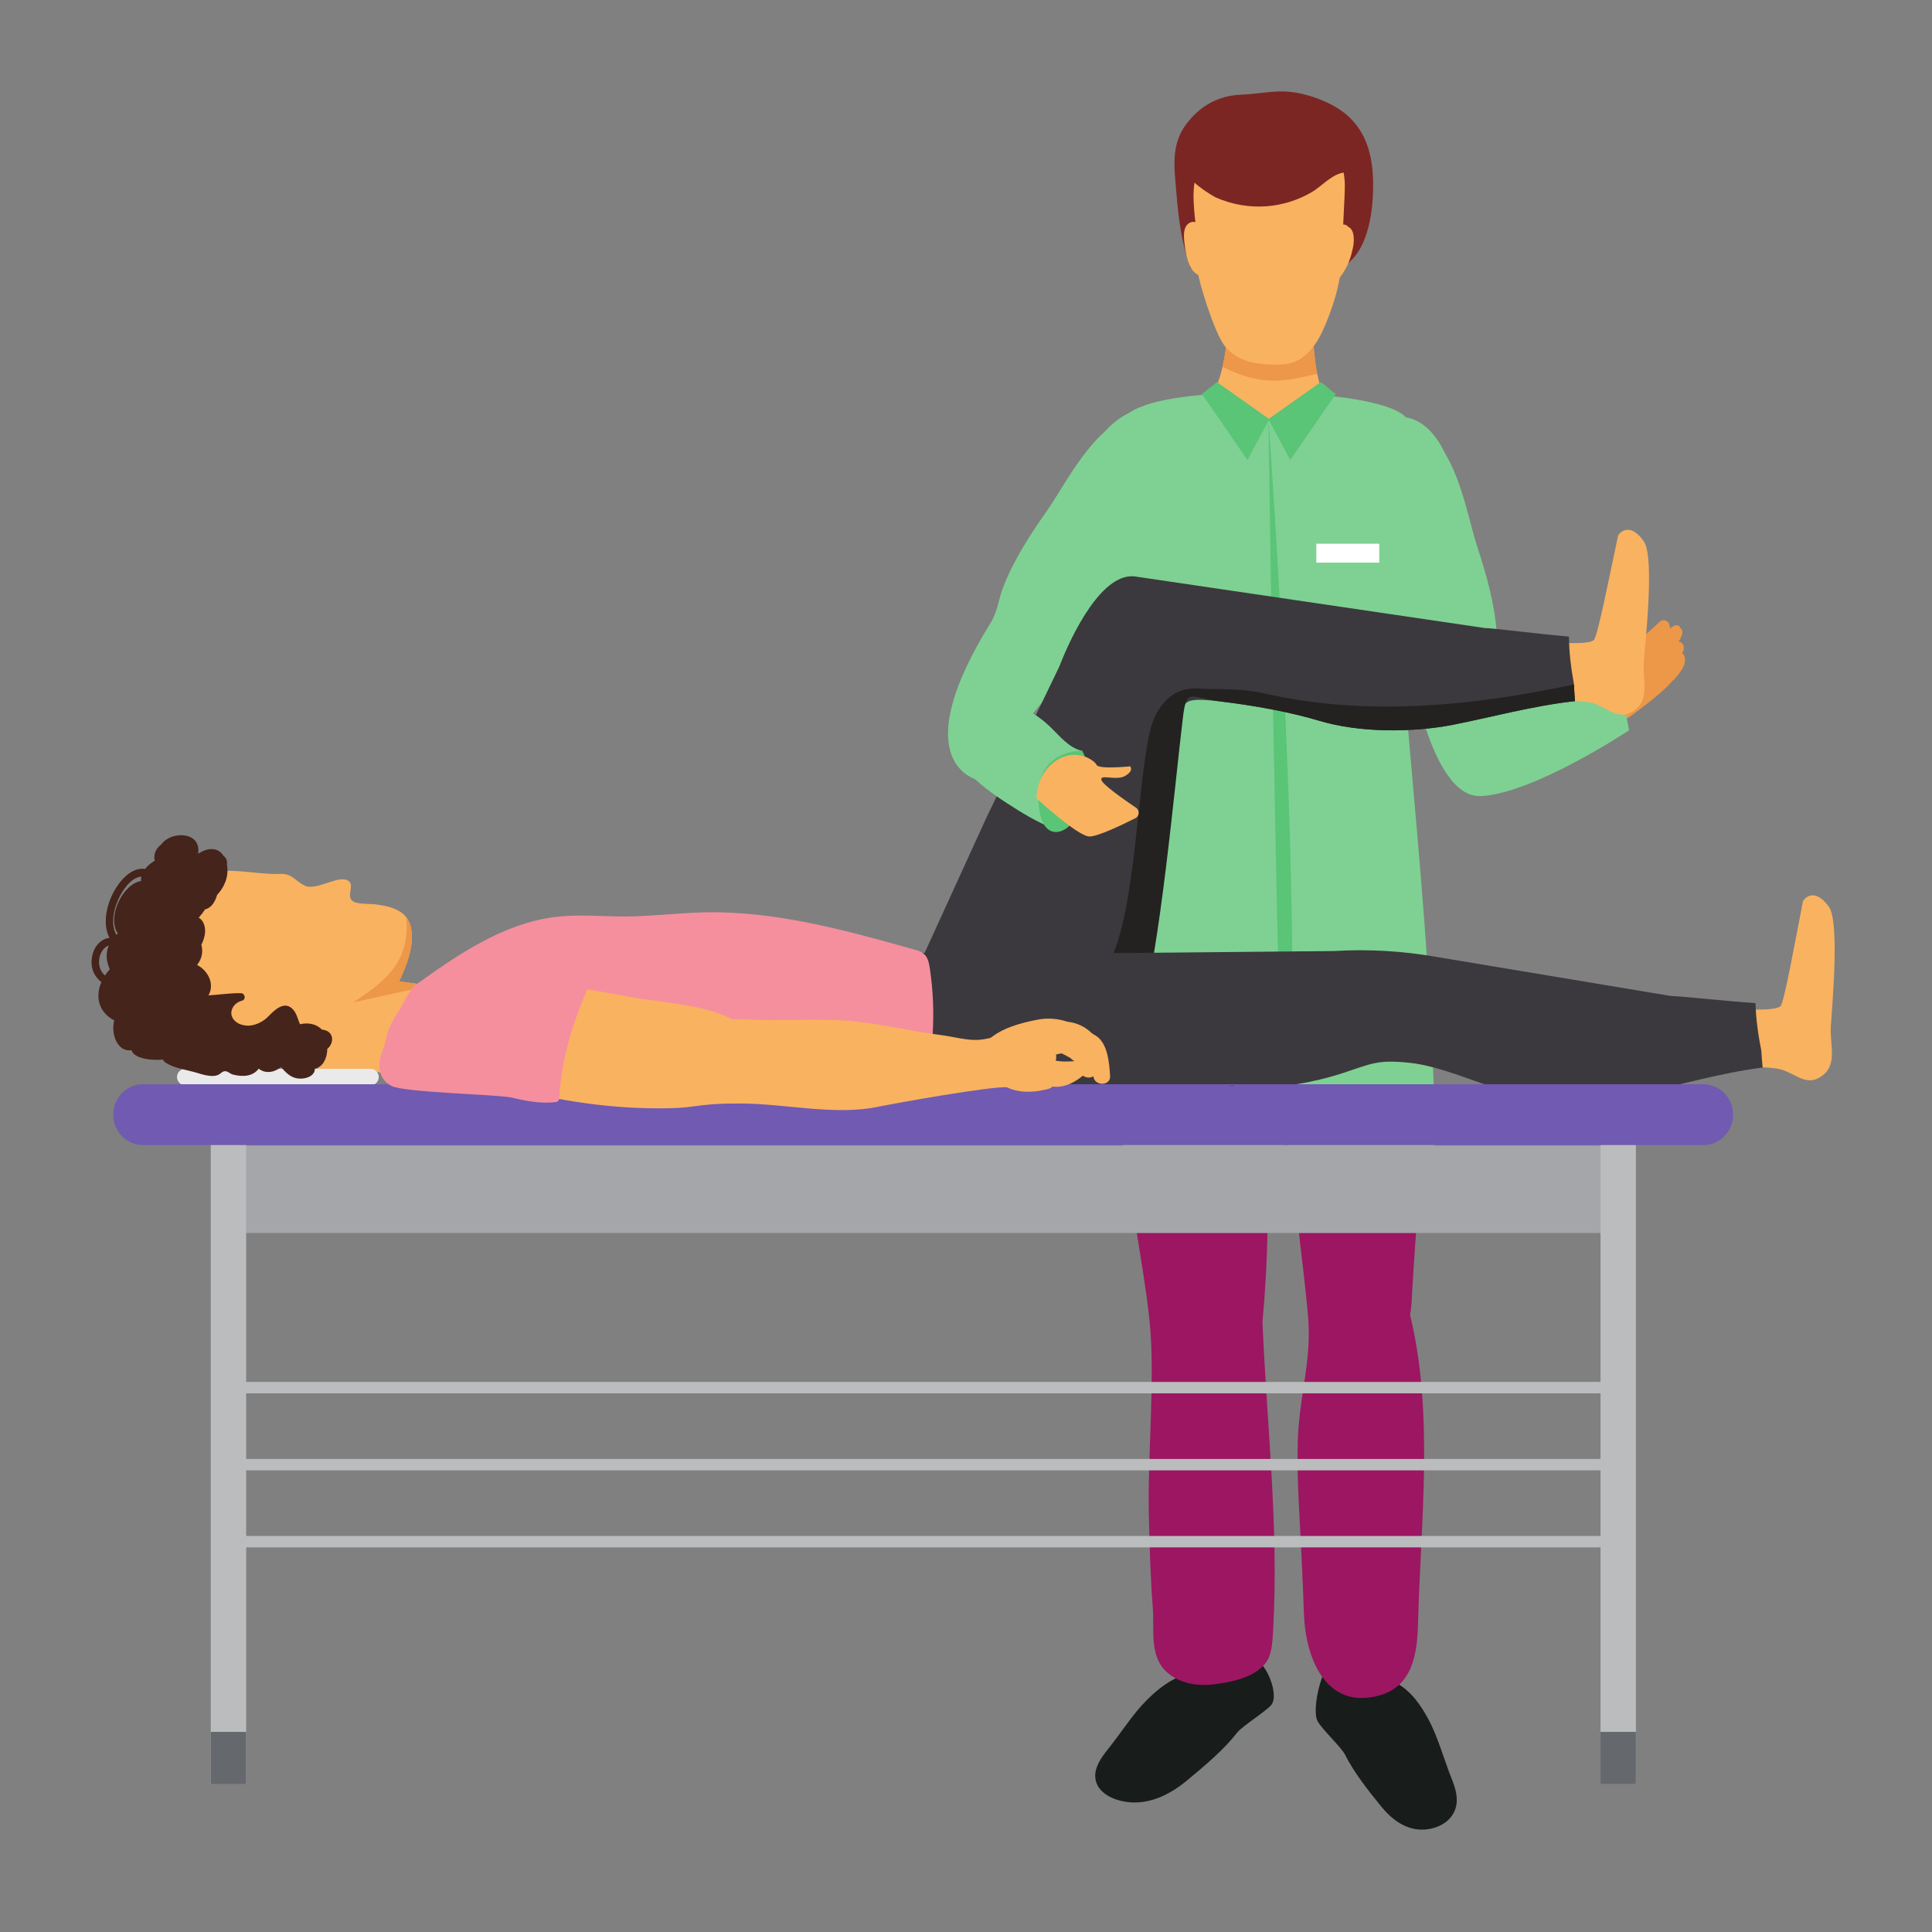 <?xml version="1.0" encoding="UTF-8" standalone="no"?>
<!-- Created with Inkscape (http://www.inkscape.org/) -->

<svg
   width="300"
   height="300"
   viewBox="0 0 79.375 79.375"
   version="1.1"
   id="svg6821"
   inkscape:version="1.2 (1:1.2.1+202207142221+cd75a1ee6d)"
   sodipodi:docname="mt_pic_13.svg"
   xmlns:inkscape="http://www.inkscape.org/namespaces/inkscape"
   xmlns:sodipodi="http://sodipodi.sourceforge.net/DTD/sodipodi-0.dtd"
   xmlns="http://www.w3.org/2000/svg"
   xmlns:svg="http://www.w3.org/2000/svg">
  <rect x="0" y="0" width="79.375" height="79.375" fill="#808080" stroke="none"/>
  <sodipodi:namedview
     id="namedview6823"
     pagecolor="#ffffff"
     bordercolor="#000000"
     borderopacity="0.25"
     inkscape:showpageshadow="2"
     inkscape:pageopacity="0.0"
     inkscape:pagecheckerboard="0"
     inkscape:deskcolor="#d1d1d1"
     inkscape:document-units="mm"
     showgrid="true"
     inkscape:zoom="2.1089995"
     inkscape:cx="183.02517"
     inkscape:cy="146.27789"
     inkscape:window-width="1595"
     inkscape:window-height="831"
     inkscape:window-x="0"
     inkscape:window-y="0"
     inkscape:window-maximized="1"
     inkscape:current-layer="layer8">
    <inkscape:grid
       type="xygrid"
       id="grid56"
       originx="0"
       originy="0" />
  </sodipodi:namedview>
  <defs
     id="defs6818" />
  <g
     inkscape:label="Слой 1"
     inkscape:groupmode="layer"
     id="layer1">
    <g
       inkscape:groupmode="layer"
       id="layer8"
       inkscape:label="pic 13"
       style="display:inline"
       transform="matrix(0.265,0,0,0.265,87.876,21.636)">
      <g
         id="g1630"
         style="display:inline"
         transform="matrix(0.275,0,0,-0.28,-317.415,202.014)">
        <path
           id="path810"
           style="fill:#ed9748;fill-opacity:1;fill-rule:nonzero;stroke:none"
           d="m 898.148,649.172 c -0.289,1.09 -0.769,1.777 -1.363,2.168 0.957,1.89 1.383,3.91 -0.031,5.469 -0.617,0.679 -1.309,0.961 -2.035,1 1.922,2.98 3.179,6.07 1.011,7.429 -0.183,1.071 -1.21,1.891 -2.457,1.621 -1.074,-0.23 -1.718,-0.539 -2.601,-1.187 -0.27,-0.203 -0.477,-0.461 -0.625,-0.742 -0.168,0.742 -0.328,1.449 -0.484,2.121 -0.579,2.519 -3.661,3.461 -5.555,1.699 -6.043,-5.629 -16.766,-15.27 -19.406,-15.422 -3.739,-0.199 2.554,8.07 0.812,13.672 -1.738,5.609 -4.461,3.84 -4.461,3.84 0,0 -2.398,-17.621 -5.144,-18.192 -2.743,-0.578 -12.086,-8.808 -7.61,-21.628 4.477,-12.809 17.778,-15.61 17.778,-15.61 0,0 19.328,13.262 25.586,20.981 0.281,0.097 0.554,0.269 0.804,0.558 2.617,3 6.946,7.813 5.781,12.223" />
        <path
           id="path812"
           style="fill:#7ed192;fill-opacity:1;fill-rule:nonzero;stroke:none"
           d="m 600.027,786.281 c -11.195,2.309 -21.109,-4 -28.714,-12.109 -13.969,-12.094 -25.368,-33.711 -32.2,-43.231 -9.609,-13.402 -19.031,-27.461 -25.152,-42.98 -2.563,-6.5 -3.316,-13.832 -7.051,-19.731 -57.199,-90.429 5.235,-92.57 7.598,-86.601 3.859,9.75 7.254,19.68 10.914,29.5 1.68,3.793 66.777,78.312 74.605,90.41 10.606,35.27 -10.031,49.313 0,84.742" />
        <path
           id="path814"
           style="fill:#181c1b;fill-opacity:1;fill-rule:nonzero;stroke:none"
           d="m 641.813,89.34 c -0.418,0.102 -0.864,0.172 -1.325,0.219 -2.418,1.453 -9.175,0.293 -12.535,-1.277 -3.672,-0.242 -7.805,-1.062 -10.89,-2.102 -10.235,-3.43 -17.079,-9.539 -21.95,-14.25 -7.941,-7.68 -13.89,-17.281 -22.359,-27.719 -3.211,-3.961 -7.063,-9.141 -6.918,-14.66 0.184,-6.973 6.398,-11.66 14.406,-13.59 14.074,-3.391 27.184,3.027 37.031,11.02 10.954,8.879 21.586,17.801 28.629,26.809 2.7,3.449 16.727,12.02 19.328,15.441 5.997,7.879 -10.277,41.508 -23.417,20.109" />
        <path
           id="path816"
           style="fill:#181c1b;fill-opacity:1;fill-rule:nonzero;stroke:none"
           d="m 712.563,86.031 c 0.398,0.129 0.816,0.23 1.25,0.297 2.402,2.062 8.652,0.344 11.636,-1.938 3.453,-0.379 7.27,-1.601 10.043,-3.102 9.168,-4.969 14.403,-13.43 17.938,-19.738 5.57,-9.961 8.621,-21.641 13.5,-33.73 1.773,-4.41 3.738,-10.012 2.187,-15.539 C 767.234,5.559 761.102,1.609 754.328,0.391 742.793,-1.699 733.676,4.859 727.055,12.84 c -7.645,9.211 -15.344,18.82 -20.461,28.809 -2.024,3.953 -13.313,14.332 -15.446,18.492 -5.074,9.91 10.231,58.621 21.415,25.891" />
        <path
           id="path818"
           style="fill:#7c2623;fill-opacity:1;fill-rule:nonzero;stroke:none"
           d="m 619.617,864.691 c 0.321,-0.132 0.645,-0.281 0.973,-0.472 14.539,-8.59 30.898,-13.891 47.894,-10.629 9.504,1.832 18.512,5.719 27.688,7.738 0.199,0.481 0.41,0.961 0.605,1.434 19.469,2 24.676,24.808 25.567,41.437 0.511,9.602 0.101,19.723 -3.262,28.801 -5.055,13.641 -15.328,21.121 -28.754,25.82 -6.726,2.352 -14.008,3.899 -21.156,3.61 -7.047,-0.282 -14.012,-1.512 -21.074,-1.789 -12.715,-0.52 -22.973,-6.02 -30.754,-16.051 -9.09,-11.719 -6.864,-24.641 -5.742,-38.379 1.175,-14.352 2.996,-28.109 8.015,-41.52" />
        <path
           id="path820"
           style="fill:#f9b260;fill-opacity:1;fill-rule:nonzero;stroke:none"
           d="m 696.449,786.988 c -0.062,0.621 -0.125,1.231 -0.195,1.852 -2.199,5.66 -4.07,11.41 -5.274,17.301 -0.128,0.57 -0.238,1.148 -0.343,1.718 -1.199,6.641 -1.793,13.34 -1.942,20.051 -1.285,0.719 -3.398,0.262 -3.507,-1.5 -0.055,-0.969 -0.059,-1.922 -0.004,-2.879 -3.106,1.489 -7.094,1.328 -10.321,-0.16 -3.343,0.449 -6.902,-0.57 -9.375,-2.902 -1.371,-0.098 -2.715,-0.391 -3.949,-0.918 l -0.199,0.008 c -1.836,2.281 -4.438,3.543 -7.184,3.882 -3.34,3.61 -9.761,4.438 -14.222,2.18 -0.082,-2.18 -0.278,-4.371 -0.61,-6.582 -0.445,-2.98 -0.984,-6.051 -1.703,-9.109 0,0 0,0 -0.008,0 -1.535,-6.578 -3.91,-13.129 -7.871,-18.711 -0.34,-1.539 -0.594,-3.098 -0.715,-4.68 -0.007,-0.098 0.008,-0.187 0.016,-0.277 -3.469,-3.512 -4.582,-9.094 0.121,-13.391 3.363,-3.082 7.621,-4.391 12.109,-4.871 1.637,-3.199 5.051,-5.129 8.883,-5.59 15.27,-1.82 36.203,-2.711 47.86,9.219 4.722,4.84 3.39,11.883 -1.567,15.359" />
        <path
           id="path822"
           style="fill:#ed9748;fill-opacity:1;fill-rule:nonzero;stroke:none"
           d="m 690.98,806.141 c -7.414,-1.602 -17.042,-4.34 -27.246,-3.743 -11.711,0.692 -20.203,4.821 -26.113,7.532 0.719,3.058 1.262,6.129 1.703,9.109 0.332,2.211 0.528,4.402 0.61,6.582 4.461,2.258 10.882,1.43 14.222,-2.18 2.746,-0.339 5.348,-1.601 7.184,-3.882 l 0.199,-0.008 c 1.234,0.527 2.578,0.82 3.949,0.918 2.473,2.332 6.032,3.351 9.375,2.902 3.227,1.488 7.215,1.649 10.321,0.16 -0.055,0.957 -0.051,1.91 0.004,2.879 0.109,1.762 2.222,2.219 3.507,1.5 0.149,-6.711 0.743,-13.41 1.942,-20.051 0.105,-0.57 0.215,-1.148 0.343,-1.718" />
        <path
           id="path824"
           style="fill:#f9b260;fill-opacity:1;fill-rule:nonzero;stroke:none"
           d="m 698.383,840.289 c 2.558,6.902 4.691,14.32 5.484,20.473 0.274,2.09 0.473,4.16 0.574,6.207 0.504,9.851 2.286,39.203 2.11,44.34 -0.367,10.57 -4.11,16.75 -9.715,20.113 -6.094,3.637 -14.387,3.949 -22.957,2.898 -12.27,-1.492 -25.57,3.442 -37.328,-1.851 -12.473,-5.61 -15.723,-17.778 -15.246,-30.457 0.234,-6.203 0.98,-12.551 2.008,-18.672 1.132,-6.711 -0.239,-13.289 0.21,-19.969 0.356,-5.32 9.332,-34.199 15.161,-41.633 7.812,-9.968 20.746,-10.84 32.5,-10.5 10.664,0.313 17.875,8.442 22.254,17.41 1.671,3.43 3.386,7.442 4.945,11.641" />
        <path
           id="path826"
           style="fill:#f9b260;fill-opacity:1;fill-rule:nonzero;stroke:none"
           d="m 628.883,864.629 c 0.277,0.332 0.472,0.769 0.519,1.312 0.039,0.438 0.059,0.868 0.075,1.297 0.433,0.633 0.613,1.442 0.3,2.321 -0.129,0.363 -0.246,0.722 -0.367,1.082 -0.277,3.371 -1.183,6.66 -2.785,9.64 1.602,0.098 3.109,1.617 2.063,3.379 -1.801,3.039 -5.286,8.219 -9.559,6.078 -4.078,-2.039 -3.371,-8.289 -2.902,-11.918 0.882,-6.879 2.75,-18.55 12.027,-17.531 2.437,0.27 2.301,3.25 0.629,4.34" />
        <path
           id="path828"
           style="fill:#f9b260;fill-opacity:1;fill-rule:nonzero;stroke:none"
           d="m 708.621,887.379 c -0.695,0.769 -1.535,1.301 -2.535,1.371 -2.895,0.199 -4.512,-3.219 -5.426,-6.172 -0.543,-1.738 0.305,-3.039 1.399,-3.43 -1.043,-4.078 -1.657,-8.476 -2.196,-10.359 -0.433,-1.527 0.328,-2.898 1.328,-3.437 0.102,-0.153 0.211,-0.282 0.332,-0.403 -0.531,-0.918 -1.074,-1.82 -1.628,-2.699 -1.59,-2.512 1.449,-5.809 3.277,-3.59 3.269,3.988 6.473,9.801 7.586,15.801 0.094,0.34 0.199,0.668 0.281,1.008 0.914,3.672 1.176,10.34 -2.418,11.91" />
        <path
           id="path830"
           style="fill:#9c1662;fill-opacity:1;fill-rule:nonzero;stroke:none"
           d="m 747.676,343.609 c 3.012,40.039 6.012,79.832 4.133,120.34 -0.403,8.68 -1.071,17.832 -0.879,27.071 0.226,11.269 -0.77,22.652 -2.582,33.371 -6.645,-1.379 -11.371,-2.18 -18.086,-3.219 -6.496,-1 -12.914,-2.461 -19.395,-3.551 -13.793,-2.32 -27.726,-3.949 -41.695,-4.68 -27.629,-1.453 -55.883,0.43 -82.567,8.098 -0.105,0.031 -0.199,0.07 -0.3,0.109 -0.254,-0.679 -0.485,-1.378 -0.68,-2.136 -2.715,-10.403 0.105,-21.25 -0.172,-31.782 -0.39,-14.878 -1.199,-29.75 -1.992,-44.628 -1.121,-21.063 0.84,-42.133 1.16,-63.231 0.543,-35.812 7.695,-60.75 11.699,-96.32 3.621,-32.262 -1.129,-76.391 -0.238,-109.18 0.469,-17.121 0.84,-34.031 2.219,-51.07 1.051,-13.02 -2.52,-28.07 9.629,-36.981 7.035,-5.16 16.32,-6.449 24.988,-5.371 10.797,1.34 27.617,4.629 31.391,16.492 1.449,4.547 1.589,9.571 1.859,14.309 3.203,56.121 -3.633,113.691 -6.043,169.789 6.855,74.051 -0.59,110.09 0.172,169.68 0,-1.16 11.387,-1.141 12.605,-1.16 6.164,-17.457 2.903,-42 3.633,-60.469 0,-35.969 6.203,-69.918 9.328,-105.352 1.039,-11.797 -0.203,-23.398 -2.011,-35.058 -1.762,-11.41 -3.524,-22.731 -3.844,-34.289 -0.328,-11.59 0.062,-23.192 0.66,-34.762 1.043,-19.988 2.152,-39.93 2.824,-59.93 0.781,-23.468 11.547,-53.14 41.68,-45.64 19.461,4.852 22.223,22.961 22.664,40.211 1.41,55.8 9.086,116.058 -4.523,170.851 0.902,4.039 0.949,8.078 1.199,12.469 0.871,15.41 2.023,30.73 3.164,46.019" />
        <path
           id="path832"
           style="fill:#191b39;fill-opacity:1;fill-rule:nonzero;stroke:none"
           d="m 648.859,504.039 11.262,-34.48 v 42.921 z" />
        <path
           id="path834"
           style="fill:#191b39;fill-opacity:1;fill-rule:nonzero;stroke:none"
           d="m 599.645,512.961 c 0,0 57.125,-19.832 136.636,-1.539 -11.051,6.789 -11.051,6.789 -11.051,6.789 0,0 -59.562,-6.512 -120.593,0 -1.492,-4.25 -4.992,-5.25 -4.992,-5.25" />
        <path
           id="path836"
           style="fill:#7c2623;fill-opacity:1;fill-rule:nonzero;stroke:none"
           d="m 708.695,933.141 c -0.445,0.031 -0.89,0.019 -1.34,0.019 1.028,2.25 0.618,4.692 -0.625,6.578 -0.011,0.223 -0.007,0.434 -0.023,0.653 -0.672,9.418 -14.793,9.91 -15.449,1.281 -0.543,0.137 -1.125,0.226 -1.754,0.238 -10.43,0.11 -20.473,-2.23 -30.785,-3.328 -8.156,-0.871 -16.524,-1.492 -24.469,-3.684 -3.516,1.993 -8.613,1.231 -9.789,-3.816 -0.348,-1.512 -0.481,-2.941 -0.457,-4.312 -0.926,-0.879 -1.652,-2.079 -2.047,-3.649 -0.246,-0.973 -0.394,-1.891 -0.496,-2.793 -0.719,-0.769 -1.418,-1.547 -2.109,-2.34 -0.086,-0.097 -0.176,-0.199 -0.262,-0.297 -3.156,-3.632 12.957,-13.179 14.828,-13.992 9,-3.879 18.953,-5.578 28.734,-4.82 8.684,0.672 17.2,3.289 24.797,7.531 6.828,3.809 12.778,11.731 21.246,11.281 9.942,-0.543 9.91,14.918 0,15.45" />
        <path
           id="path838"
           style="fill:#7ed192;fill-opacity:1;fill-rule:nonzero;stroke:none"
           d="m 749.164,630.609 c 2.734,-8.379 5.649,-16.738 7.383,-25.398 0.816,-4.07 5.414,-8.18 5.894,-12.313 0.094,-1.636 0.168,-3.289 0.25,-4.937 1.719,0.711 3.473,1.359 5.266,1.949 11.109,5.828 19.074,8.508 31.906,8.02 0.379,0 0.754,-0.008 1.133,-0.008 -3.266,14.699 2.145,9.246 1.059,24.008 -0.512,6.968 -9.367,33.98 -9.887,40.949 -1.242,16.641 -6.07,32.859 -11.277,48.5 -3.7,11.121 -8.172,35.152 -17.93,50.84 -5.336,10.992 -13.977,20.742 -27.309,20.172 -5.066,-0.211 -6.808,-5.461 -5.222,-8.95 -3.696,-3.32 -5.391,-8.582 -6.575,-13.742 -3.265,-14.23 -11.058,-30.25 -5.781,-44.929 1.832,-5.102 25.246,-66.239 31.09,-84.161" />
        <path
           id="path840"
           style="fill:#7ed192;fill-opacity:1;fill-rule:nonzero;stroke:none"
           d="m 741.813,653.641 c 0,0 11.492,-82.86 41.511,-81.36 30.02,1.5 83.492,36.438 83.492,36.438 l -8.589,43.261 -53.188,-22.761 -63.226,24.422" />
        <path
           id="path842"
           style="fill:#7ed192;fill-opacity:1;fill-rule:nonzero;stroke:none"
           d="m 737.73,686.32 c 0.004,0.34 0.032,0.66 0.063,0.981 -7.48,14.301 -2.258,27.289 -2.191,44.73 0.058,14.41 2.097,29.641 6.992,43.168 4.285,11.86 -25.742,16.891 -47.528,18.949 -1.418,-3.839 -3.39,-7.449 -6.046,-10.699 -8.29,-0.14 -16.594,-1.687 -24.852,-2.129 -7.977,-0.429 -20.34,-1.179 -25.816,6.102 -1.649,2.187 -4.043,2.816 -6.227,2.449 -1.125,1.527 -2.172,3.129 -3.141,4.77 -25.406,-1.922 -51.211,-7.102 -49.703,-20.422 0.43,-3.778 4.317,-8.989 5.637,-12.688 2.176,-6.101 3.902,-12.34 4.926,-18.742 1.621,-10.129 2.914,-20.059 1.301,-30.219 -2.149,-13.57 -3.852,-26.949 -9.11,-39.609 0.281,-0.852 0.488,-1.731 0.606,-2.652 3.73,-28.918 7.5,-57.969 6.304,-87.2 -0.851,-20.859 -12.492,-182.937 -5.824,-218.75 1.172,-0.609 173.641,-7.3 174.332,-6.5 1.086,125.313 -20.644,272.61 -19.723,328.461" />
        <path
           id="path844"
           style="fill:#5ac477;fill-opacity:1;fill-rule:nonzero;stroke:none"
           d="M 634.41,801.531 663.973,781 651.68,758.371 l -25.653,36.527 8.383,6.633" />
        <path
           id="path846"
           style="fill:#5ac477;fill-opacity:1;fill-rule:nonzero;stroke:none"
           d="M 693.051,801.531 663.484,781 l 12.297,-22.629 25.653,36.527 -8.383,6.633" />
        <path
           id="path848"
           style="fill:#ffffff;fill-opacity:1;fill-rule:nonzero;stroke:none"
           d="M 690.484,712.02 H 725.98 V 701.539 H 690.484 V 712.02" />
        <path
           id="path850"
           style="fill:#5ac477;fill-opacity:1;fill-rule:nonzero;stroke:none"
           d="m 663.484,781 c 0,0 22.969,-307.539 8.977,-420.5 -4.703,116.859 -8.977,420.5 -8.977,420.5" />
        <path
           id="path852"
           style="fill:#a4a6a9;fill-opacity:1;fill-rule:nonzero;stroke:none"
           d="M 855.59,378.781 H 82.078 V 330.34 H 855.59 v 48.441" />
        <path
           id="path854"
           style="fill:#f9b260;fill-opacity:1;fill-rule:nonzero;stroke:none"
           d="m 875.203,713.172 c -8.172,11.707 -14.355,4.418 -14.637,3.129 -4.75,-21.821 -11.472,-55.672 -13.625,-57.641 -6.023,-5.5 -73.007,4.07 -81.437,4.192 l -181.481,22.769 c -18.226,3.508 -33.121,-37.012 -39.925,-54.269 L 505.434,553.07 451.262,445.852 c 14.426,-6.821 33.011,-1.832 46.75,-9.454 6.679,-3.699 13.375,-7.449 20.133,-11.078 1.683,-0.91 33.414,34.282 36.16,39.969 10.375,21.481 18.633,44.301 25.922,66.992 10.586,32.949 26.789,42.617 31.05,77.008 2.008,16.223 3.797,24.293 20.825,22.262 17.078,-2.039 33.574,-7.379 50.007,-12.223 21.133,-6.219 44.063,-11.828 66.137,-7.617 28.258,5.367 67.578,16.937 96,12.449 9.305,-1.469 15.309,-10.23 24.051,-5.371 10.789,5.992 6.086,17.461 6.816,27.801 0.61,8.621 6.254,57.762 0.09,66.582" />
        <path
           id="path856"
           style="fill:#3b393d;fill-opacity:1;fill-rule:nonzero;stroke:none"
           d="m 836.324,624.859 c -23.558,-2.519 -48.949,-9.308 -69.008,-13.14 -23.148,-4.399 -52.769,-4.328 -74.914,2.191 -17.234,5.07 -37.425,8.551 -55.324,10.692 -16.48,1.957 -21.078,1.257 -21.812,-4.672 -4.469,-36.051 -8.563,-61.121 -19.661,-95.649 -1.484,-4.633 -3.035,-11.711 -4.617,-16.332 -6.5,-19.16 -3.465,-35.14 -12.23,-53.281 -2.875,-5.957 -59.36,-29.566 -61.125,-28.609 -7.078,3.812 -14.102,7.73 -21.102,11.621 -5.172,2.871 -11.011,4.031 -17.062,4.672 -9.586,4.257 -18.074,1.687 -28.203,3.5 l 53.05,114.117 41.262,84 c 7.129,18.101 24.61,53.441 43.711,49.761 l 196.109,-28.402 c 4.715,-0.058 26.907,-2.949 47.532,-4.75 0.008,-8.789 1.215,-17.629 2.816,-26.488 -0.004,-0.012 0,-0.031 0.004,-0.051 0.105,-3.059 0.297,-6.117 0.574,-9.18" />
        <path
           id="path858"
           style="fill:#232221;fill-opacity:1;fill-rule:nonzero;stroke:none"
           d="m 836.324,624.859 c -23.558,-2.519 -48.949,-9.308 -69.008,-13.14 -23.148,-4.399 -52.769,-4.328 -74.914,2.191 -17.234,5.07 -37.425,8.551 -55.324,10.692 -17.848,2.117 -19.711,8.117 -21.812,-8.883 -4.469,-36.051 -13.18,-132.129 -24.278,-166.66 -1.484,-4.629 -7.703,14.312 -9.285,9.691 -0.133,0.031 -4.922,-0.039 -5.055,0 -14.441,4.172 -9.175,10.219 -2.414,22.738 14.297,26.492 15.352,97.871 22.555,127 3.359,13.59 12.492,24.09 26.465,23.371 12.859,-0.64 25.394,0.11 37.945,-2.718 57.184,-12.93 117.164,-7.071 174.547,4.949 -0.004,-0.012 0,-0.031 0.004,-0.051 0.105,-3.059 0.297,-6.117 0.574,-9.18" />
        <path
           id="path860"
           style="fill:#f9b260;fill-opacity:1;fill-rule:nonzero;stroke:none"
           d="m 979.48,510.941 c -8.375,11.559 -14.433,4.168 -14.691,2.868 -4.375,-21.899 -10.519,-55.86 -12.637,-57.86 -5.929,-5.597 -73.066,2.821 -81.5,2.801 l -126.859,20.602 c -18.281,3.199 -36.871,4.257 -55.398,3.16 l -109.051,-1.024 -120.055,4 c -0.117,-15.957 12.234,-30.718 11.109,-46.379 -0.546,-7.621 -1.128,-15.269 -1.582,-22.929 -0.113,-1.91 45.164,-15.879 51.481,-15.969 23.859,-0.371 48.027,1.75 71.683,4.687 34.34,4.274 69.043,2.512 102.028,13.122 15.558,5.011 26.738,8.949 43.797,7.21 17.109,-1.742 33.699,-6.859 50.211,-11.421 21.234,-5.86 44.257,-11.071 66.257,-6.5 28.161,5.871 67.278,18.101 95.774,14.089 9.328,-1.308 15.476,-9.957 24.137,-4.957 10.683,6.18 5.785,17.571 6.343,27.918 0.461,8.629 5.266,57.86 -1.047,66.582" />
        <path
           id="path862"
           style="fill:#3b393d;fill-opacity:1;fill-rule:nonzero;stroke:none"
           d="m 941.379,431.148 c -1.746,8.832 -3.106,17.68 -3.266,26.481 -20.664,1.449 -42.894,3.961 -47.609,3.949 l -131.965,21.594 c -19.164,3.348 -38.652,4.457 -58.074,3.308 l -115.328,-1.07 -125.848,0.078 c 2.625,-9.949 8.535,-16.566 8.699,-27.058 1.965,-5.758 3.371,-11.539 2.946,-17.442 -0.571,-7.988 -1.18,-16.008 -1.657,-24.039 -0.117,-2 47.344,-16.64 53.965,-16.738 25.012,-0.379 50.344,1.828 75.141,4.918 35.996,4.473 72.375,2.633 106.949,13.75 16.313,5.25 19.578,7.57 37.461,5.742 17.934,-1.832 38.293,-11.281 55.602,-16.062 22.261,-6.137 51.875,-5.7 74.941,-0.899 19.996,4.16 45.266,11.391 68.773,14.309 -0.324,3.051 -0.566,6.109 -0.73,9.179" />
        <path
           id="path864"
           style="fill:#f9b260;fill-opacity:1;fill-rule:nonzero;stroke:none"
           d="m 192.438,467.02 c -4.95,-15.7 -9.891,-31.399 -14.84,-47.098 -0.305,-0.981 -0.629,-1.992 -1.348,-2.742 -2.02,-2.11 -5.496,-0.84 -8.215,0.261 -13.09,5.297 -27.855,3.25 -41.816,1.11 2.758,7.199 5.515,14.398 8.265,21.59 1.746,4.558 3.496,9.121 5.243,13.679 2.296,6.012 4.941,12.45 10.418,15.828 2.117,1.313 7.8,1.372 14.343,0.903 2.895,-0.223 5.961,-0.52 8.961,-0.891 6.973,-0.82 13.586,-1.871 16.852,-2.379 1.347,-0.191 2.125,-0.301 2.137,-0.261" />
        <path
           id="path866"
           style="fill:#f9b260;fill-opacity:1;fill-rule:nonzero;stroke:none"
           d="m 180.285,498.398 c -0.476,2.911 -1.539,5.192 -3.035,6.993 -3.508,4.23 -9.34,5.8 -15.258,6.668 -0.652,0.101 -1.316,0.191 -1.969,0.273 -3.32,0.418 -10.617,-0.203 -13.207,2.148 -2.98,2.7 1.336,8.372 -1.75,10.68 -5.527,4.149 -18.156,-5.73 -24.98,-2.422 -5.516,2.66 -6.887,6.821 -14.203,6.453 -11.68,-0.582 -29.996,4.149 -40.989,0.02 -18.957,0.141 -21.926,-36.481 -19.496,-52.902 4.277,-28.899 41.926,-31.2 64.653,-34.418 8.648,-1.231 16.851,-2.11 24.433,-1.75 14.723,0.711 27.075,6.097 35.668,22.8 0.2,0.36 0.379,0.719 0.559,1.09 0.887,1.789 1.812,3.668 2.738,5.629 4.242,8.93 8.352,19.281 6.836,28.738" />
        <path
           id="path868"
           style="fill:#e9eae9;fill-opacity:1;fill-rule:nonzero;stroke:none"
           d="M 157.371,421.27 H 52.742 c -2.516,0 -4.555,-2.04 -4.555,-4.559 v 0 c 0,-2.52 2.039,-4.551 4.555,-4.551 H 157.371 c 2.516,0 4.555,2.031 4.555,4.551 v 0 c 0,2.519 -2.039,4.559 -4.555,4.559" />
        <path
           id="path870"
           style="fill:#ed9748;fill-opacity:1;fill-rule:nonzero;stroke:none"
           d="m 190.301,467.281 c -0.297,-0.062 -0.59,-0.133 -0.875,-0.191 -6.426,-1.391 -12.848,-2.77 -19.274,-4.149 -7.55,-1.632 -15.101,-3.261 -22.64,-4.882 5.875,3.812 11.879,7.742 16.976,12.492 2.981,2.758 5.645,5.82 7.801,9.269 4.656,7.45 6.227,16.758 4.961,25.571 1.496,-1.801 2.559,-4.082 3.035,-6.993 1.516,-9.457 -2.594,-19.808 -6.836,-28.738 6.973,-0.82 13.586,-1.871 16.852,-2.379" />
        <path
           id="path872"
           style="fill:#f58f9e;fill-opacity:1;fill-rule:nonzero;stroke:none"
           d="m 182.688,467.719 c 24.214,17.082 49.98,34.359 79.425,37.703 12.981,1.469 26.098,0.129 39.16,0.199 14.813,0.078 29.563,1.969 44.372,2.277 40.062,0.84 79.359,-9.886 117.992,-20.539 2.14,-0.578 4.379,-1.23 5.965,-2.781 1.953,-1.898 2.531,-4.769 2.949,-7.457 3.793,-24.351 2.137,-49.543 -4.817,-73.18 -0.586,-1.992 -1.246,-4.043 -2.625,-5.589 -2.273,-2.563 -5.961,-3.223 -9.359,-3.672 -59.41,-7.93 -119.914,-0.11 -179.594,-5.692 -26.062,-2.429 -52.828,-7.367 -78.019,-0.25 -8.051,2.274 -15.895,5.84 -22.012,11.551 -9.398,8.762 -12.805,22.481 -10.703,34.91 1.101,6.539 3.719,12.25 7.484,17.653 2.664,3.82 6.473,12.539 9.782,14.867" />
        <path
           id="path874"
           style="fill:#bbbcbd;fill-opacity:1;fill-rule:nonzero;stroke:none"
           d="M 855.59,162.602 H 82.078 v -6.321 H 855.59 v 6.321" />
        <path
           id="path876"
           style="fill:#bbbcbd;fill-opacity:1;fill-rule:nonzero;stroke:none"
           d="M 855.59,205.25 H 82.078 v -6.32 H 855.59 v 6.32" />
        <path
           id="path878"
           style="fill:#bbbcbd;fill-opacity:1;fill-rule:nonzero;stroke:none"
           d="M 855.59,247.898 H 82.078 v -6.32 H 855.59 v 6.32" />
        <path
           id="path880"
           style="fill:#705ab2;fill-opacity:1;fill-rule:nonzero;stroke:none"
           d="M 908.59,379.031 H 29.074 c -9.305,0 -16.848,7.539 -16.848,16.848 v 0 c 0,9.312 7.543,16.851 16.848,16.851 H 908.59 c 9.308,0 16.851,-7.539 16.851,-16.851 v 0 c 0,-9.309 -7.543,-16.848 -16.851,-16.848" />
        <path
           id="path882"
           style="fill:#9c1662;fill-opacity:1;fill-rule:nonzero;stroke:none"
           d="m 643.836,412.078 c 0,0.043 -1.098,-0.168 -2.801,-0.406 l 2.875,0.008 c -0.031,0.179 -0.055,0.3 -0.074,0.398" />
        <path
           id="path884"
           style="fill:#bbbcbd;fill-opacity:1;fill-rule:nonzero;stroke:none"
           d="M 87.168,25.148 H 67.219 V 379.031 H 87.168 V 25.148" />
        <path
           id="path886"
           style="fill:#bbbcbd;fill-opacity:1;fill-rule:nonzero;stroke:none"
           d="M 870.652,25.148 H 850.703 V 379.031 h 19.949 V 25.148" />
        <path
           id="path888"
           style="fill:#65686d;fill-opacity:1;fill-rule:nonzero;stroke:none"
           d="M 87.168,25.148 H 67.219 V 54.121 H 87.168 V 25.148" />
        <path
           id="path890"
           style="fill:#65686d;fill-opacity:1;fill-rule:nonzero;stroke:none"
           d="m 870.652,25.148 h -19.949 v 28.973 h 19.949 V 25.148" />
        <path
           id="path892"
           style="fill:#f9b260;fill-opacity:1;fill-rule:nonzero;stroke:none"
           d="m 540.73,420.602 c -4.949,-5.813 -15.015,-10.032 -23.644,-9.493 -10.117,0.641 -63.875,-8.898 -74.371,-10.988 -23.703,-4.723 -52.289,1.867 -76.274,1.938 -29.886,0.089 -22.16,-3.129 -52.05,-2.618 -31.875,0.539 -62.383,6.418 -93.02,14.778 -16.148,4.41 -31.094,22.793 -27.055,45.5 3.067,17.211 29.844,14.082 42.157,12.332 22.218,-3.172 44.375,-6.801 66.445,-10.871 17.68,-3.258 41.102,-4.02 57.328,-12.059 0.129,-0.07 0.242,-0.141 0.363,-0.211 2.766,-0.262 5.567,-0.39 8.418,-0.34 0.246,0 0.489,0.02 0.735,0.032 0.097,-0.012 0.191,-0.02 0.289,-0.032 15.777,-0.648 31.617,0.09 47.41,-0.23 20.996,-0.442 41.387,-5.86 62.125,-8.488 6.281,-0.801 13.848,-2.891 20.121,-2.563 8.262,0.441 15.664,4.41 24.234,3.91 10.594,-0.621 26.774,-8.879 16.789,-20.597" />
        <path
           id="path894"
           style="fill:#f9b260;fill-opacity:1;fill-rule:nonzero;stroke:none"
           d="m 554.117,425.512 c -1.91,-0.121 -3.82,-0.231 -5.738,-0.211 -1.563,0.019 -2.973,0.211 -4.504,0.429 -0.527,0.079 -0.754,0.02 -0.836,-0.019 0.051,0.051 0.137,0.187 0.16,0.539 0.086,1.09 -0.191,1.969 -0.691,2.641 0.113,0.031 0.23,0.07 0.347,0.109 0.883,0.238 4.344,0.871 3.567,0.809 0.125,0.011 0.258,0.011 0.391,0.023 1.695,-0.723 3.347,-1.621 5.003,-2.57 0.711,-0.731 1.485,-1.313 2.301,-1.75 z m 20.106,-8.231 c -0.485,7.418 -1.305,19.16 -9.055,22.891 -0.355,0.269 -0.73,0.519 -1.148,0.758 -0.047,0.031 -0.094,0.05 -0.141,0.082 -3.856,3.726 -8.531,5.75 -13.664,6.32 -5.199,1.648 -10.625,2.289 -16.711,1.18 -9.609,-1.762 -20.844,-4.762 -27.969,-11.301 -5.023,-4.621 -2.484,-10.731 2.215,-13.481 -0.039,-0.8 0.191,-1.66 0.797,-2.531 1.723,-2.469 1.621,-5.418 3.973,-7.719 1.914,-1.878 4.332,-3.011 6.941,-3.761 6.715,-1.91 13.418,-1.239 20.027,0.453 0.961,0.25 1.668,0.699 2.196,1.25 6.699,-0.723 12.246,2.078 17.222,6.066 1.668,-1.226 4.196,-1.476 5.91,-0.32 0.461,-5.637 9.782,-5.578 9.407,0.113" />
        <path
           id="path896"
           style="fill:#f58f9e;fill-opacity:1;fill-rule:nonzero;stroke:none"
           d="m 279.016,474.371 c -4.164,2.938 -9.313,3.688 -14.379,4.25 -8.211,0.899 -16.36,2.32 -24.625,2.699 -12.797,0.59 -27.617,-0.019 -38.633,-7.441 -23.727,-15.969 -52.254,-51.117 -32.473,-62.008 6.961,-3.832 60.555,-4.742 68.239,-6.582 7.921,-1.898 16.277,-3.398 24.433,-2.461 1.18,0.141 2.039,0.863 2.106,2.113 1.226,23.411 8.906,45.829 18.742,66.93 1.074,2.301 -2.082,4.328 -3.41,2.5" />
        <path
           id="path898"
           style="fill:#45241b;fill-opacity:1;fill-rule:nonzero;stroke:none"
           d="M 27.953,525.25 C 17.344,523.641 8.582,504.93 14.816,496.211 c -0.281,-0.25 -0.543,-0.5 -0.805,-0.762 -3.312,5.582 -1.641,13.66 0.973,19.422 2.269,5 7.082,12.32 13.098,12.828 -0.184,-0.808 -0.238,-1.629 -0.129,-2.449 z M 7.539,472.922 c -2.336,2.129 -3.715,5.098 -3.219,9.027 0.453,3.571 2.582,6.731 5.422,7.59 -1.738,-3.937 -1.66,-8.32 0.539,-13.168 C 9.25,475.27 8.336,474.109 7.539,472.922 Z M 129.871,442.98 c -2.867,2.989 -7.558,4.098 -12.367,2.961 -1.211,2.661 -1.785,5.75 -3.746,7.989 -4.801,5.492 -10.524,0 -14.16,-3.711 -4.371,-4.449 -12.754,-7.289 -18.266,-2.86 -4.973,4 -1.973,10.332 3.5,11.641 2.352,0.559 1.781,4.09 -0.559,4.141 -6.168,0.121 -12.258,-0.871 -18.395,-1.219 3.57,5.906 0.176,13.508 -6.383,16.867 2.793,3.41 3.461,7.441 2.418,11.16 1.215,2.36 2.031,4.852 2.102,7.391 0.098,3.469 -1.297,6.379 -3.602,7.609 1.266,1.403 2.5,2.922 3.492,4.531 3.508,0.809 5.738,4.079 6.867,8.059 4.262,4.43 6.762,10.52 5.574,16.652 0.234,1.981 -0.223,3.719 -1.836,4.887 -3.195,5.043 -8.984,4.652 -13.797,1.602 -0.211,-0.059 -0.422,-0.129 -0.629,-0.192 1.899,12.293 -15.066,12.563 -20.531,5.293 -0.828,-0.64 -1.605,-1.39 -2.312,-2.25 -1.559,-1.883 -2.269,-4.812 -1.57,-7.011 -1.965,-1.09 -3.961,-2.711 -5.441,-4.59 -8.836,1.289 -16.191,-8.68 -19.312,-15.91 C 7.938,509.121 6.621,500.309 10.133,493.77 5.543,493.27 1.645,489.551 0.402,483.891 -1,477.469 1.387,472.551 5.531,469.262 2.078,461.359 3.77,452.699 12.816,448.051 c -2.106,-7.789 1.953,-17.68 9.734,-16.473 1.121,-4.508 11.043,-5.879 17.625,-5.199 0.402,-0.75 1.133,-1.481 2.238,-2.109 4.617,-2.668 10.48,-3.43 15.566,-4.821 3.707,-1.008 9.492,-3.187 13.34,-1.57 1.789,0.762 2.606,2.601 4.887,1.922 1.18,-0.352 2.145,-1.383 3.461,-1.711 5.75,-1.43 11.277,-1.039 14.578,3.269 3.715,-2.98 8.871,-2.14 12.613,0.93 3.36,-4.18 7.227,-7.367 13.36,-6.219 3.648,0.692 5.812,2.801 5.687,5.328 4.219,0.633 6.871,5.442 6.977,10.442 0,0.14 -0.02,0.269 -0.02,0.41 4.332,3.551 3.754,10.148 -2.992,10.73" />
        <path
           id="path900"
           style="fill:#7ed192;fill-opacity:1;fill-rule:nonzero;stroke:none"
           d="m 492.914,587.109 c 6.477,-7.687 14.887,-13.468 23.356,-18.879 8.085,-5.171 16.371,-10.121 25.296,-13.652 4.231,14.762 9.911,29.102 16.926,42.754 -7.64,1.617 -12.82,8.438 -18.539,13.758 -6.457,6.012 -14.328,10.5 -22.793,12.988 -0.887,0.262 -1.84,0.492 -2.715,0.203 -0.937,-0.32 -1.57,-1.172 -2.179,-1.941 -6.403,-8.16 -17.043,-12.801 -27.375,-11.918 l 8.023,-23.313" />
        <path
           id="path902"
           style="fill:#5ac477;fill-opacity:1;fill-rule:nonzero;stroke:none"
           d="m 558.492,597.332 c 0,0 -25.414,1.328 -24.726,-26.32 0.687,-27.653 18.011,-18.34 20.351,-10.992 2.336,7.339 12.414,23.281 4.375,37.312" />
        <path
           id="path904"
           style="fill:#f9b260;fill-opacity:1;fill-rule:nonzero;stroke:none"
           d="m 532.766,571.012 c 0,0 23.265,-21.063 29.836,-21.114 4.656,-0.039 18.296,6.383 25.863,10.133 2.316,1.149 2.519,4.367 0.367,5.797 -6.875,4.582 -18.742,12.774 -19.5,15.313 -1.066,3.589 8.441,-0.621 13.492,2.371 5.047,3 2.696,5.226 2.696,5.226 0,0 -17.7,-1.75 -18.891,0.793 -1.191,2.539 -11.367,9.719 -22.797,2.391 -11.43,-7.332 -11.066,-20.91 -11.066,-20.91" />
      </g>
    </g>
  </g>
</svg>
